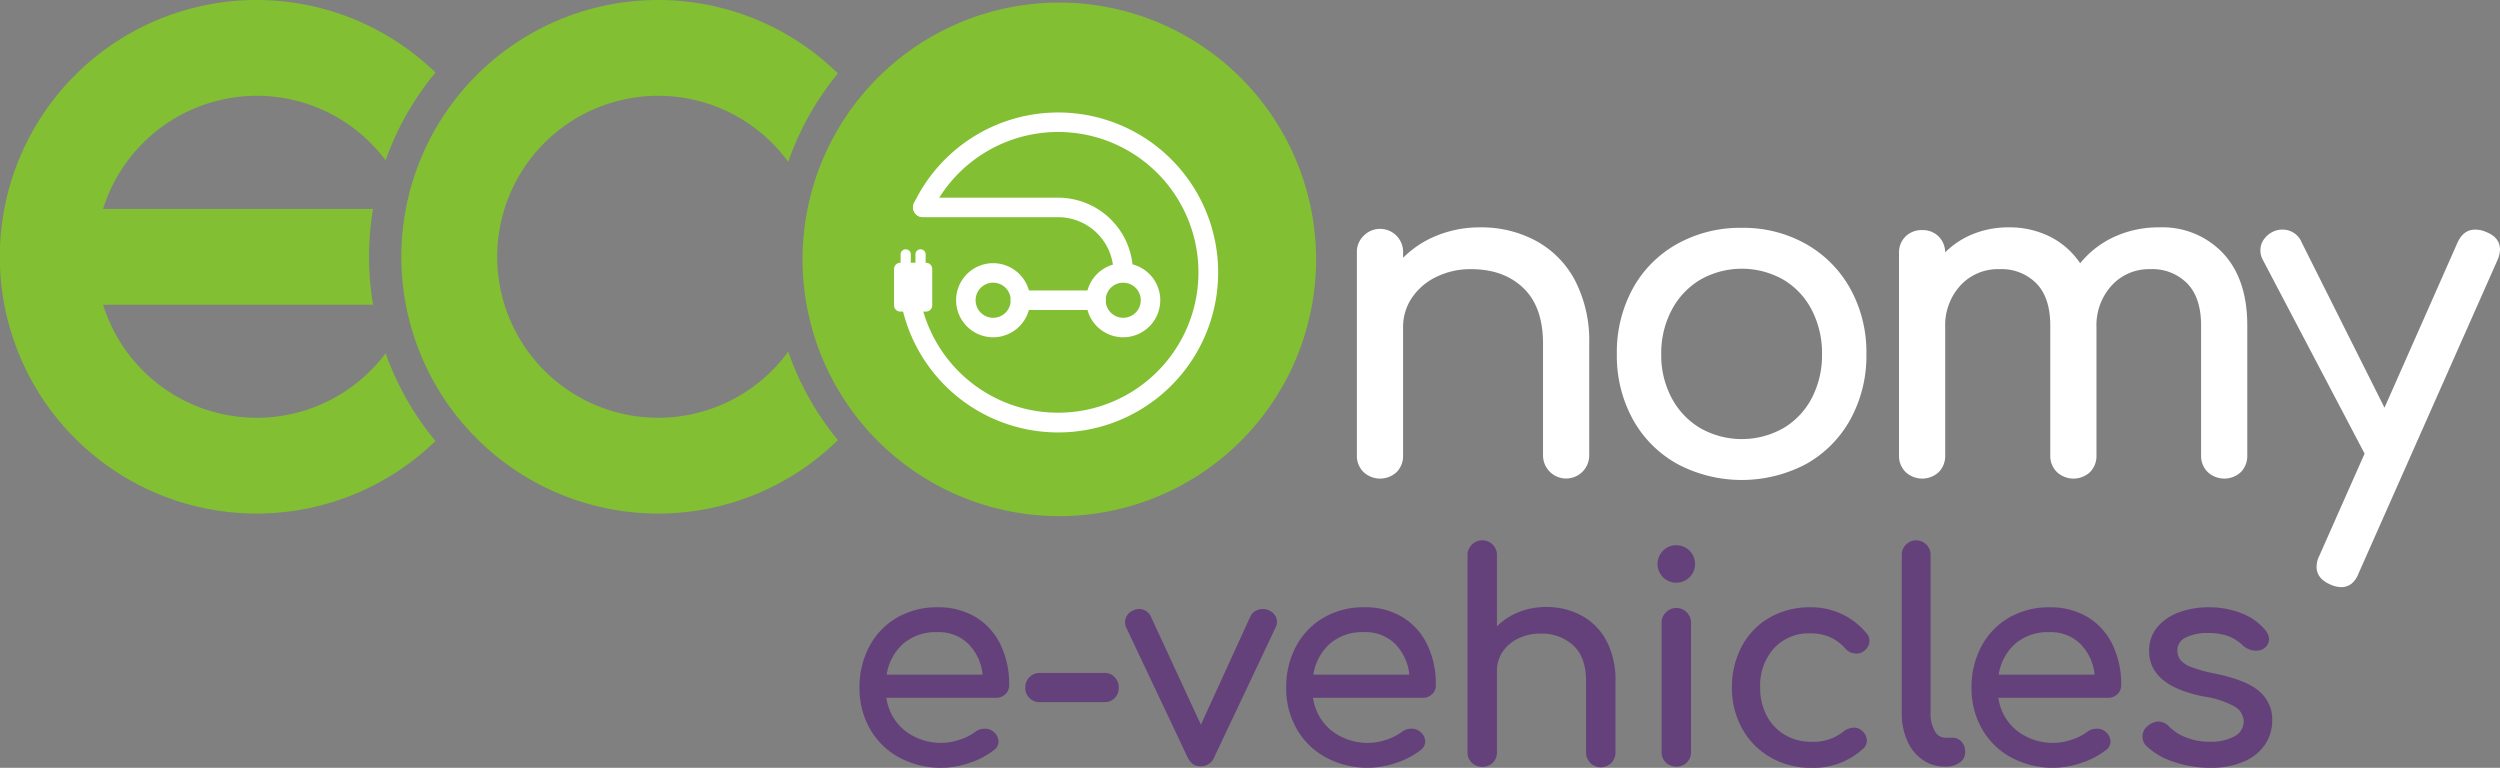 <svg id="Group_145" data-name="Group 145" xmlns="http://www.w3.org/2000/svg" xmlns:xlink="http://www.w3.org/1999/xlink" width="487.106" height="149.598" viewBox="0 0 487.106 149.598">
  <rect x="0" y="0" width="487.106" height="149.598" fill="#808080" stroke="none"/>
  <defs>
    <clipPath id="clip-path">
      <rect id="Rectangle_89" data-name="Rectangle 89" width="487.106" height="149.598" fill="none"/>
    </clipPath>
  </defs>
  <g id="Group_144" data-name="Group 144" clip-path="url(#clip-path)">
    <path id="Path_225" data-name="Path 225" d="M299.323,46.955a18.688,18.688,0,0,1,7.589,7.745,25.583,25.583,0,0,1,2.736,12.259V88.734a4.5,4.5,0,1,1-9,0V66.959q0-7.168-3.839-10.843t-10.192-3.673a15.029,15.029,0,0,0-6.751,1.505,11.992,11.992,0,0,0-4.765,4.071,10.11,10.11,0,0,0-1.721,5.754V88.734a4.472,4.472,0,0,1-1.235,3.231,4.737,4.737,0,0,1-6.486,0,4.382,4.382,0,0,1-1.28-3.231V49.257a4.352,4.352,0,0,1,1.28-3.276,4.482,4.482,0,0,1,7.721,3.276v.973a19.6,19.6,0,0,1,6.707-4.381,22.183,22.183,0,0,1,8.3-1.549,22.422,22.422,0,0,1,10.942,2.655" fill="#fff"/>
    <path id="Path_226" data-name="Path 226" d="M326.767,90.372a22.174,22.174,0,0,1-8.648-8.719A25.671,25.671,0,0,1,315.031,69a25.855,25.855,0,0,1,3.088-12.746,22.18,22.18,0,0,1,8.648-8.719,25.2,25.2,0,0,1,12.619-3.142,24.784,24.784,0,0,1,12.487,3.142,22.58,22.58,0,0,1,8.648,8.719A25.579,25.579,0,0,1,363.654,69a25.682,25.682,0,0,1-3.089,12.658,22.268,22.268,0,0,1-8.6,8.719,26.823,26.823,0,0,1-25.194,0m20.694-6.949a14.655,14.655,0,0,0,5.559-5.886A18.013,18.013,0,0,0,355.006,69a18.283,18.283,0,0,0-1.986-8.586,14.6,14.6,0,0,0-5.559-5.93,16.4,16.4,0,0,0-16.149,0,14.9,14.9,0,0,0-5.6,5.93A17.952,17.952,0,0,0,323.679,69a17.687,17.687,0,0,0,2.029,8.542,14.961,14.961,0,0,0,5.6,5.886,16.4,16.4,0,0,0,16.149,0" fill="#fff"/>
    <path id="Path_227" data-name="Path 227" d="M433.146,49.345q4.719,5.046,4.72,14.074V88.734a4.474,4.474,0,0,1-1.234,3.231,4.739,4.739,0,0,1-6.487,0,4.385,4.385,0,0,1-1.28-3.231V63.419q0-5.4-2.691-8.188a9.54,9.54,0,0,0-7.192-2.788,9.831,9.831,0,0,0-7.544,3.187,11.491,11.491,0,0,0-2.956,8.143V88.734a4.472,4.472,0,0,1-1.237,3.231,4.737,4.737,0,0,1-6.486,0,4.384,4.384,0,0,1-1.279-3.231V63.419q0-5.4-2.692-8.188a9.535,9.535,0,0,0-7.192-2.788,9.934,9.934,0,0,0-7.632,3.187,11.491,11.491,0,0,0-2.956,8.143V88.734a4.472,4.472,0,0,1-1.237,3.231,4.737,4.737,0,0,1-6.486,0,4.383,4.383,0,0,1-1.278-3.231V49.345a4.352,4.352,0,0,1,1.278-3.275,4.443,4.443,0,0,1,3.222-1.239,4.383,4.383,0,0,1,3.177,1.195,4.482,4.482,0,0,1,1.324,3.142,16.185,16.185,0,0,1,5.47-3.585,18.218,18.218,0,0,1,6.883-1.283,17.6,17.6,0,0,1,8.074,1.814,15.535,15.535,0,0,1,5.87,5.178,18.4,18.4,0,0,1,6.617-5.133,20.56,20.56,0,0,1,8.825-1.859,16.2,16.2,0,0,1,12.4,5.045" fill="#fff"/>
    <path id="Path_228" data-name="Path 228" d="M487.106,48.637a5.583,5.583,0,0,1-.53,2.124l-27,60.9q-1.059,2.742-3.441,2.744a5.539,5.539,0,0,1-2.118-.531q-2.648-1.152-2.647-3.452a4.727,4.727,0,0,1,.529-2.125l8.825-19.916-19.856-37.8a3.763,3.763,0,0,1-.441-1.858,3.544,3.544,0,0,1,.706-2.125,4.663,4.663,0,0,1,1.853-1.505,4.3,4.3,0,0,1,1.765-.354,3.961,3.961,0,0,1,3.707,2.479L464.6,79.44,478.81,47.309q1.148-2.565,3.442-2.567a5.051,5.051,0,0,1,2.118.443q2.734,1.062,2.736,3.452" fill="#fff"/>
    <path id="Path_229" data-name="Path 229" d="M206.4.5a50.032,50.032,0,1,0,50.032,50.032A50.089,50.089,0,0,0,206.4.5" fill="#82bf32"/>
    <path id="Path_230" data-name="Path 230" d="M163.257,85.755a50.032,50.032,0,1,1,0-71.446,56.349,56.349,0,0,0-9.68,17.228,31.366,31.366,0,1,0,0,36.99,56.349,56.349,0,0,0,9.68,17.228M50.032,18.666a31.337,31.337,0,0,1,25.1,12.577,56.346,56.346,0,0,1,9.717-17.105,50.032,50.032,0,1,0,0,71.788,56.352,56.352,0,0,1-9.717-17.1,31.355,31.355,0,0,1-55.047-9.457h52.6a56.441,56.441,0,0,1,0-18.666h-52.6A31.423,31.423,0,0,1,50.032,18.666M96.9,50.032c0,.338,0,.674.016,1.01C96.9,50.706,96.9,50.37,96.9,50.032Z" fill="#82bf32"/>
    <path id="Path_231" data-name="Path 231" d="M195.9,135.258a2.56,2.56,0,0,1-1.854.7H172.7a9.931,9.931,0,0,0,3.567,6.367,11.376,11.376,0,0,0,10.73,1.8A10.489,10.489,0,0,0,190,142.611a2.9,2.9,0,0,1,1.853-.62,2.414,2.414,0,0,1,1.686.564,2.465,2.465,0,0,1,1.01,1.915,2.042,2.042,0,0,1-.9,1.691,15.521,15.521,0,0,1-4.747,2.479,17.109,17.109,0,0,1-13.679-1.042,14.485,14.485,0,0,1-5.7-5.551,15.808,15.808,0,0,1-2.051-8.057,16.7,16.7,0,0,1,1.939-8.086,14.039,14.039,0,0,1,5.392-5.578,15.362,15.362,0,0,1,7.837-2,14.1,14.1,0,0,1,7.472,1.916,12.632,12.632,0,0,1,4.831,5.353,17.71,17.71,0,0,1,1.685,7.889,2.369,2.369,0,0,1-.73,1.775m-19.915-9.833a10.127,10.127,0,0,0-3.229,6.029h18.706a10.006,10.006,0,0,0-2.809-6.029,8.231,8.231,0,0,0-6.011-2.254,9.7,9.7,0,0,0-6.657,2.254" fill="#64417a"/>
    <path id="Path_232" data-name="Path 232" d="M200.587,136.018a2.7,2.7,0,0,1-.814-2.029,2.788,2.788,0,0,1,2.865-2.873h12.526a2.69,2.69,0,0,1,2.023.817,2.85,2.85,0,0,1,.787,2.056,2.7,2.7,0,0,1-2.81,2.818H202.638a2.828,2.828,0,0,1-2.051-.789" fill="#64417a"/>
    <path id="Path_233" data-name="Path 233" d="M248.42,119.875a2.34,2.34,0,0,1,.394,1.324,2.4,2.4,0,0,1-.282,1.071l-11.909,25.187a2.838,2.838,0,0,1-4.157,1.437,3.689,3.689,0,0,1-1.123-1.437L219.434,122.27a2.226,2.226,0,0,1-.225-1.014,2.491,2.491,0,0,1,1.572-2.311,2.4,2.4,0,0,1,1.18-.281,2.5,2.5,0,0,1,1.292.366,2.455,2.455,0,0,1,.955,1.042l9.775,21.131,9.663-21.131a2.4,2.4,0,0,1,.982-1.042,2.752,2.752,0,0,1,1.377-.366,2.859,2.859,0,0,1,1.292.281,2.657,2.657,0,0,1,1.123.93" fill="#64417a"/>
    <path id="Path_234" data-name="Path 234" d="M279.036,135.258a2.56,2.56,0,0,1-1.854.7H255.835a9.931,9.931,0,0,0,3.567,6.367,11.376,11.376,0,0,0,10.73,1.8,10.489,10.489,0,0,0,3.006-1.521,2.9,2.9,0,0,1,1.853-.62,2.414,2.414,0,0,1,1.686.564,2.465,2.465,0,0,1,1.01,1.915,2.042,2.042,0,0,1-.9,1.691,15.52,15.52,0,0,1-4.747,2.479,17.109,17.109,0,0,1-13.679-1.042,14.485,14.485,0,0,1-5.7-5.551,15.809,15.809,0,0,1-2.051-8.057,16.7,16.7,0,0,1,1.939-8.086,14.04,14.04,0,0,1,5.392-5.578,15.362,15.362,0,0,1,7.837-2,14.1,14.1,0,0,1,7.472,1.916,12.632,12.632,0,0,1,4.831,5.353,17.71,17.71,0,0,1,1.685,7.889,2.369,2.369,0,0,1-.73,1.775m-19.915-9.833a10.133,10.133,0,0,0-3.23,6.029H274.6a10.006,10.006,0,0,0-2.809-6.029,8.231,8.231,0,0,0-6.011-2.254,9.7,9.7,0,0,0-6.657,2.254" fill="#64417a"/>
    <path id="Path_235" data-name="Path 235" d="M308.19,119.959a11.9,11.9,0,0,1,4.831,4.93,16.3,16.3,0,0,1,1.741,7.805v13.861a2.866,2.866,0,1,1-5.73,0V132.694q0-4.564-2.444-6.9a8.995,8.995,0,0,0-6.488-2.338,9.57,9.57,0,0,0-4.3.957A7.648,7.648,0,0,0,292.769,127a6.436,6.436,0,0,0-1.1,3.663v15.89a2.843,2.843,0,0,1-.787,2.057,3.017,3.017,0,0,1-4.129,0,2.792,2.792,0,0,1-.814-2.057V108.239a2.77,2.77,0,0,1,.814-2.085,2.854,2.854,0,0,1,4.916,2.085v13.805a12.461,12.461,0,0,1,4.269-2.789,14.123,14.123,0,0,1,5.281-.986,14.275,14.275,0,0,1,6.966,1.69" fill="#64417a"/>
    <path id="Path_236" data-name="Path 236" d="M324,112.437a3.655,3.655,0,1,1,2.613,1.1,3.581,3.581,0,0,1-2.613-1.1m.562,36.119a2.792,2.792,0,0,1-.814-2.057V121.425a2.77,2.77,0,0,1,.814-2.085,2.854,2.854,0,0,1,4.916,2.085V146.5a2.847,2.847,0,0,1-.787,2.057,3.017,3.017,0,0,1-4.129,0" fill="#64417a"/>
    <path id="Path_237" data-name="Path 237" d="M344.984,147.57a14.44,14.44,0,0,1-5.533-5.607,16.09,16.09,0,0,1-1.995-7.973,16.7,16.7,0,0,1,1.938-8.086,13.984,13.984,0,0,1,5.421-5.578,15.506,15.506,0,0,1,7.864-2A13.941,13.941,0,0,1,363.69,123.4a2.112,2.112,0,0,1,.562,1.465,2.476,2.476,0,0,1-1.236,2.085,2.192,2.192,0,0,1-1.292.394,2.818,2.818,0,0,1-2.191-1.014,8.955,8.955,0,0,0-3.062-2.226,9.626,9.626,0,0,0-3.792-.7,9.142,9.142,0,0,0-7.021,2.9,10.847,10.847,0,0,0-2.7,7.691,11.465,11.465,0,0,0,1.263,5.438,9.343,9.343,0,0,0,3.539,3.747,9.981,9.981,0,0,0,5.2,1.352,9.314,9.314,0,0,0,6.179-1.972,3.515,3.515,0,0,1,2.078-.789,2.382,2.382,0,0,1,1.461.507,2.63,2.63,0,0,1,1.068,2.029,2.1,2.1,0,0,1-.675,1.521,14.245,14.245,0,0,1-10.111,3.776,15.753,15.753,0,0,1-7.977-2.029" fill="#64417a"/>
    <path id="Path_238" data-name="Path 238" d="M374.616,148.048a8.617,8.617,0,0,1-3.005-3.719,13.07,13.07,0,0,1-1.067-5.381V108.182a2.81,2.81,0,1,1,5.617,0v30.766a6.766,6.766,0,0,0,.786,3.437,2.313,2.313,0,0,0,2.023,1.352h1.4a2.335,2.335,0,0,1,1.826.789,2.941,2.941,0,0,1,.7,2.029,2.418,2.418,0,0,1-1.067,2.028,4.507,4.507,0,0,1-2.753.789h-.112a7.538,7.538,0,0,1-4.354-1.324" fill="#64417a"/>
    <path id="Path_239" data-name="Path 239" d="M412.563,135.258a2.56,2.56,0,0,1-1.854.7H389.362a9.931,9.931,0,0,0,3.567,6.367,11.376,11.376,0,0,0,10.73,1.8,10.489,10.489,0,0,0,3.006-1.521,2.9,2.9,0,0,1,1.853-.62,2.414,2.414,0,0,1,1.686.564,2.465,2.465,0,0,1,1.01,1.915,2.042,2.042,0,0,1-.9,1.691,15.521,15.521,0,0,1-4.747,2.479A17.109,17.109,0,0,1,391.89,147.6a14.485,14.485,0,0,1-5.7-5.551,15.809,15.809,0,0,1-2.051-8.057,16.7,16.7,0,0,1,1.939-8.086,14.04,14.04,0,0,1,5.392-5.578,15.362,15.362,0,0,1,7.837-2,14.1,14.1,0,0,1,7.472,1.916,12.632,12.632,0,0,1,4.831,5.353,17.71,17.71,0,0,1,1.685,7.889,2.369,2.369,0,0,1-.73,1.775m-19.915-9.833a10.127,10.127,0,0,0-3.229,6.029h18.706a10.006,10.006,0,0,0-2.809-6.029,8.231,8.231,0,0,0-6.011-2.254,9.7,9.7,0,0,0-6.657,2.254" fill="#64417a"/>
    <path id="Path_240" data-name="Path 240" d="M423.46,148.415a13.765,13.765,0,0,1-5.28-3.1,2.385,2.385,0,0,1-.731-1.747,2.624,2.624,0,0,1,1.124-2.2,3.4,3.4,0,0,1,1.966-.789,3,3,0,0,1,2.135,1.014,8.656,8.656,0,0,0,3.2,2.057,11.9,11.9,0,0,0,4.55.873,9.636,9.636,0,0,0,4.972-1.071,3.242,3.242,0,0,0,1.769-2.873,3.4,3.4,0,0,0-1.741-2.9,17.088,17.088,0,0,0-5.9-1.944q-10.785-2.085-10.786-8.9a6.973,6.973,0,0,1,1.63-4.677,9.906,9.906,0,0,1,4.269-2.874,16.351,16.351,0,0,1,5.618-.958,17.156,17.156,0,0,1,6.544,1.184,11.186,11.186,0,0,1,4.578,3.268,2.873,2.873,0,0,1,.73,1.8,2.258,2.258,0,0,1-.955,1.747,2.6,2.6,0,0,1-1.572.451,3.832,3.832,0,0,1-2.641-1.071,8.381,8.381,0,0,0-2.977-1.831,11.931,11.931,0,0,0-3.819-.536,9.063,9.063,0,0,0-4.242.874,2.691,2.691,0,0,0-1.657,2.451,3.089,3.089,0,0,0,.562,1.888,4.982,4.982,0,0,0,2.134,1.408,27.053,27.053,0,0,0,4.55,1.268q6.123,1.24,8.68,3.437a7.16,7.16,0,0,1,2.556,5.691,8.314,8.314,0,0,1-1.4,4.705,9.353,9.353,0,0,1-4.129,3.325,16.034,16.034,0,0,1-6.545,1.211,21.548,21.548,0,0,1-7.19-1.183" fill="#64417a"/>
    <path id="Path_241" data-name="Path 241" d="M206.181,84.258a31.169,31.169,0,0,1-31.168-31.167,1.9,1.9,0,1,1,3.8,0A27.348,27.348,0,1,0,181.5,41.243a1.9,1.9,0,0,1-3.423-1.646,31.171,31.171,0,1,1,28.1,44.661" fill="#fff"/>
    <path id="Path_242" data-name="Path 242" d="M218.851,54.99a1.9,1.9,0,0,1-1.9-1.9,10.784,10.784,0,0,0-10.771-10.772H179.789a1.9,1.9,0,1,1,0-3.8h26.392a14.586,14.586,0,0,1,14.569,14.57,1.9,1.9,0,0,1-1.9,1.9" fill="#fff"/>
    <path id="Path_243" data-name="Path 243" d="M193.51,65.716a7.219,7.219,0,1,1,7.219-7.219,7.228,7.228,0,0,1-7.219,7.219m0-10.638a3.42,3.42,0,1,0,3.42,3.419,3.423,3.423,0,0,0-3.42-3.419" fill="#fff"/>
    <path id="Path_244" data-name="Path 244" d="M218.851,65.716a7.219,7.219,0,1,1,7.218-7.219,7.228,7.228,0,0,1-7.218,7.219m0-10.638A3.42,3.42,0,1,0,222.27,58.5a3.423,3.423,0,0,0-3.419-3.419" fill="#fff"/>
    <path id="Path_245" data-name="Path 245" d="M213.532,60.4h-14.7a1.9,1.9,0,0,1,0-3.8h14.7a1.9,1.9,0,0,1,0,3.8" fill="#fff"/>
    <path id="Path_246" data-name="Path 246" d="M180.422,60.71h-5.01a1.219,1.219,0,0,1-1.215-1.215V52.412a1.219,1.219,0,0,1,1.215-1.215h5.01a1.219,1.219,0,0,1,1.215,1.215v7.083a1.219,1.219,0,0,1-1.215,1.215" fill="#fff"/>
    <path id="Path_247" data-name="Path 247" d="M176.471,54.139a.993.993,0,0,1-.993-.993V49.565a.993.993,0,0,1,1.986,0v3.581a.993.993,0,0,1-.993.993" fill="#fff"/>
    <path id="Path_248" data-name="Path 248" d="M179.362,54.139a.993.993,0,0,1-.993-.993V49.565a.993.993,0,1,1,1.986,0v3.581a.993.993,0,0,1-.993.993" fill="#fff"/>
  </g>
</svg>
